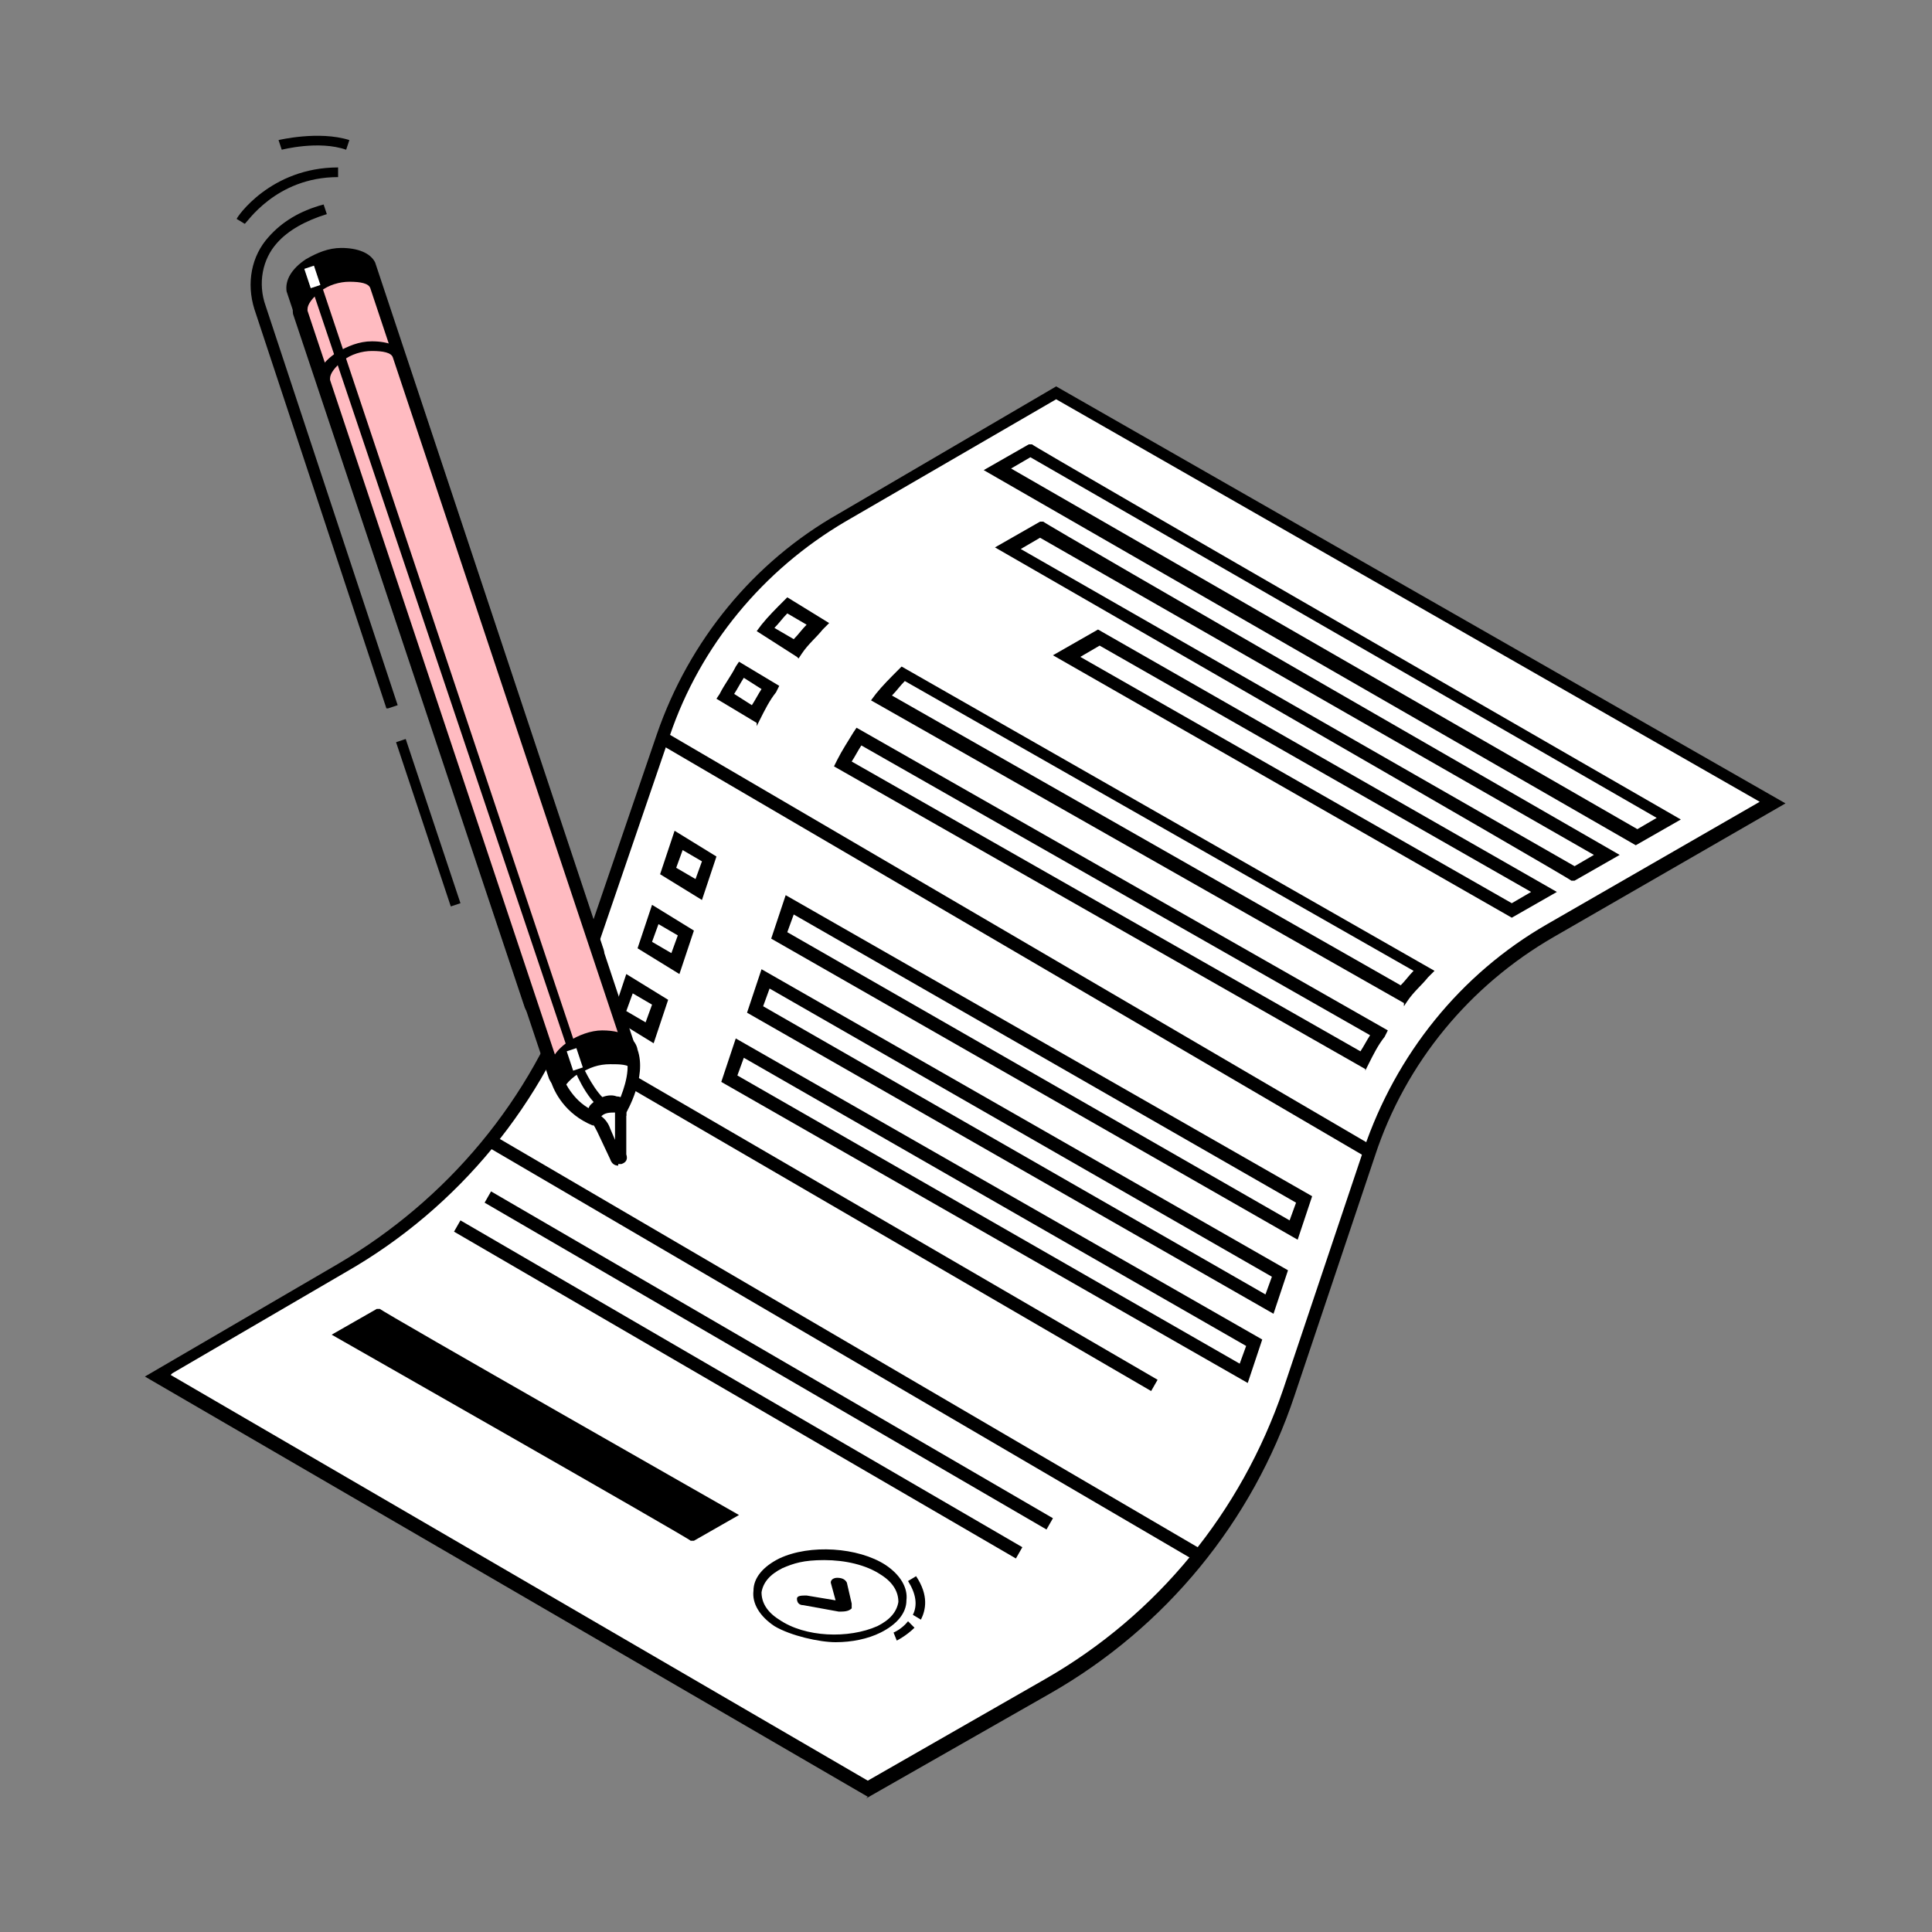 <?xml version="1.0" encoding="UTF-8"?>
<svg id="Capa_1" data-name="Capa 1" xmlns="http://www.w3.org/2000/svg" version="1.1" viewBox="0 0 120 120">
  <rect x="0" y="0" width="120" height="120" fill="#808080" stroke="none"/>
  <defs>
    <style>
      .cls-1 {
        fill: #000;
      }

      .cls-1, .cls-2, .cls-3 {
        stroke-width: 0px;
      }

      .cls-2 {
        fill: #ffbbc1;
      }

      .cls-3 {
        fill: #fff;
      }
    </style>
  </defs>
  <path class="cls-3" d="M110.2,49.8l-13.8,8c-5.3,3.1-9.3,8-11.3,13.8l-5,14.9c-2.6,7.7-7.9,14.2-15,18.3l-11.2,6.4-44.1-25.7,11.4-6.6c6.9-4,12.1-10.4,14.7-17.9l5.2-15.2c2-5.7,5.9-10.5,11.1-13.5l13.3-7.8,44.5,25.5h0Z"/>
  <path class="cls-1" d="M53.9,111.6l-44.9-26.1,12-7c6.8-4,12-10.2,14.6-17.7l5.2-15.2c2-5.8,6-10.7,11.3-13.7l13.5-7.9,45.3,25.9-14.4,8.3c-5.2,3-9.2,7.8-11.1,13.6l-5,14.9c-2.6,7.8-8,14.4-15.2,18.5l-11.4,6.5h0ZM10.6,85.4l43.3,25.2,11-6.3c7-4,12.2-10.4,14.8-18l5-14.9c2-5.9,6-10.9,11.4-14l13.2-7.6-43.7-25-13.1,7.6c-5.1,3-9,7.7-10.9,13.3l-5.2,15.2c-2.6,7.6-7.9,14.1-14.9,18.1l-10.8,6.3h0Z"/>
  <path class="cls-3" d="M48.6,97.2c1.7-.9,4.4-.7,6.1.4,1.6,1.1,1.5,2.6-.2,3.5-1.7.9-4.4.7-6.1-.4-1.6-1.1-1.5-2.6.2-3.5Z"/>
  <path class="cls-3" d="M47.6,96.7c1.7-.9,4.4-.7,6.1.4,1.6,1.1,1.5,2.6-.2,3.5-1.7.9-4.4.7-6.1-.4-1.6-1.1-1.5-2.6.2-3.5Z"/>
  <path class="cls-1" d="M48.1,101c-.9-.6-1.4-1.4-1.3-2.2,0-.8.6-1.5,1.6-2,1.9-.9,4.9-.7,6.6.4.9.6,1.4,1.4,1.3,2.2,0,.8-.6,1.5-1.6,2-.8.4-1.8.6-2.8.6s-2.8-.4-3.8-1h0ZM48.6,97.4c-.8.4-1.2.9-1.3,1.5,0,.6.3,1.2,1.1,1.7,1.6,1.1,4.3,1.2,6.1.4.8-.4,1.2-.9,1.3-1.5,0-.6-.3-1.2-1.1-1.7-.9-.6-2.2-.9-3.5-.9s-1.9.2-2.6.5Z"/>
  <path class="cls-3" d="M52,97.9l.3,1.3c0,0,0,.2,0,.3-.2.2-.5.2-.8.2l-2.2-.4c-.3,0-.4-.2-.4-.4,0-.2.3-.2.6-.2l1.8.3-.3-1.1c0-.2.2-.3.4-.3.3,0,.5.1.6.3h0Z"/>
  <path class="cls-1" d="M52.6,98.3l.3,1.3c0,0,0,.2,0,.3-.2.2-.5.2-.8.2l-2.2-.4c-.3,0-.4-.2-.4-.4,0-.2.3-.2.6-.2l1.8.3-.3-1.1c0-.2.2-.3.4-.3.3,0,.5.1.6.3h0Z"/>
  <path class="cls-1" d="M57.2,100.6c.3-.6.5-1.5-.3-2.7l-.5.3c.5.8.6,1.5.3,2.1l.5.3Z"/>
  <path class="cls-1" d="M55.7,101.9s.6-.3,1.1-.8l-.4-.4c-.4.5-.9.7-.9.7l.2.5h0Z"/>
  <path class="cls-3" d="M97.8,54.3l-35.2-20.2,2-1.1,35.2,20.2-2,1.1Z"/>
  <path class="cls-1" d="M97.8,54.7h-.2c0-.1-35.8-20.7-35.8-20.7l2.8-1.6h.2c0,.1,35.8,20.7,35.8,20.7l-2.8,1.6ZM63.4,34.1l34.4,19.7,1.2-.7-34.4-19.7-1.2.7Z"/>
  <path class="cls-3" d="M101.6,52l-39.7-22.8,2-1.1,39.7,22.9-2,1.1Z"/>
  <path class="cls-1" d="M101.6,52.5l-40.5-23.3,2.8-1.6h.2c0,.1,40.3,23.3,40.3,23.3l-2.8,1.6h0ZM62.8,29.1l38.9,22.4,1.2-.7-38.9-22.4-1.2.7Z"/>
  <path class="cls-3" d="M93.9,56.6l-27.7-15.8,2-1.1,27.7,15.8-2,1.1Z"/>
  <path class="cls-1" d="M93.9,57l-28.5-16.3,2.8-1.6,28.5,16.3-2.8,1.6ZM67.1,40.8l26.8,15.3,1.2-.7-26.8-15.3-1.2.7Z"/>
  <path class="cls-1" d="M43.1,95.2l-21.7-12.3,2-1.1,21.7,12.3-2,1.1Z"/>
  <path class="cls-1" d="M43.1,95.7h-.2c0-.1-22.3-12.8-22.3-12.8l2.8-1.6h.2c0,.1,22.3,12.8,22.3,12.8l-2.8,1.6ZM22.2,82.8l20.9,11.9,1.2-.7-20.9-11.9-1.2.7Z"/>
  <path class="cls-3" d="M56.1,41.8c-.5.5-.9,1-1.3,1.5l32.3,18.4c.4-.5.9-1,1.4-1.5l-32.4-18.4h0Z"/>
  <path class="cls-1" d="M87.2,62.3l-33.1-18.8.3-.4c.4-.5.9-1,1.4-1.5l.2-.2,33.1,18.9-.4.4c-.4.5-.9.9-1.3,1.5l-.2.3h0ZM55.4,43.2l31.6,18c.3-.3.5-.6.8-.9l-31.6-18c-.3.3-.5.6-.8.9Z"/>
  <path class="cls-3" d="M52.3,47.5l32.3,18.4c.3-.6.7-1.1,1-1.7l-32.3-18.4c-.4.5-.7,1.1-1,1.7Z"/>
  <path class="cls-1" d="M84.8,66.4l-33-18.8.2-.4c.3-.6.7-1.2,1-1.7l.2-.3,33,18.8-.2.4c-.4.5-.7,1.1-1,1.7l-.2.4h0ZM52.9,47.3l31.6,18c.2-.3.4-.7.6-1l-31.6-18c-.2.3-.4.7-.6,1Z"/>
  <path class="cls-3" d="M48.9,37.6c-.5.5-.9,1-1.3,1.5l1.8,1.1c.4-.5.9-1,1.4-1.5l-1.9-1.1Z"/>
  <path class="cls-1" d="M49.5,40.8l-2.5-1.6.3-.4c.4-.5.9-1,1.4-1.5l.2-.2,2.6,1.6-.4.4c-.4.5-.9.9-1.3,1.5l-.2.3h0ZM48.1,39l1.2.7c.3-.3.5-.6.8-.9l-1.2-.7c-.3.3-.5.6-.8.9h0Z"/>
  <path class="cls-3" d="M45.1,43.3l1.8,1.1c.3-.6.7-1.1,1-1.7l-1.8-1.1c-.4.5-.7,1.1-1,1.7Z"/>
  <path class="cls-1" d="M47,44.9l-2.5-1.5.2-.3c.3-.6.7-1.1,1-1.7l.2-.3,2.5,1.5-.2.4c-.4.5-.7,1.1-1,1.7l-.2.4ZM45.6,43.1l1.1.7c.2-.3.4-.7.6-1l-1.1-.7c-.2.3-.4.7-.6,1h0Z"/>
  <path class="cls-3" d="M48.4,58.1l32,18.3.6-1.9-31.9-18.3-.7,1.9Z"/>
  <path class="cls-1" d="M80.6,77l-32.7-18.7.9-2.7,32.7,18.7-.9,2.7h0ZM48.9,57.9l31.2,17.9.4-1.1-31.2-17.9-.4,1.1h0Z"/>
  <path class="cls-3" d="M46.9,62.7l32,18.3.6-1.9-31.9-18.3-.7,1.9Z"/>
  <path class="cls-1" d="M79.1,81.6l-32.7-18.7.9-2.7,32.7,18.7-.9,2.7h0ZM47.4,62.5l31.2,17.9.4-1.1-31.2-17.9-.4,1.1h0Z"/>
  <path class="cls-3" d="M45.3,67l32,18.3.6-1.9-31.9-18.3-.7,1.9Z"/>
  <path class="cls-1" d="M77.5,85.9l-32.7-18.7.9-2.7,32.7,18.7-.9,2.7h0ZM45.8,66.8l31.2,17.9.4-1.1-31.2-17.9-.4,1.1h0Z"/>
  <path class="cls-3" d="M41.5,54.1l1.9,1.2.6-1.9-1.9-1.2-.6,1.9Z"/>
  <path class="cls-1" d="M43.6,55.9l-2.6-1.6.9-2.7,2.6,1.6-.9,2.7ZM42,53.9l1.2.7.4-1.1-1.2-.7-.4,1.1Z"/>
  <path class="cls-3" d="M40.1,58.7l1.9,1.2.6-1.9-1.9-1.2-.6,1.9Z"/>
  <path class="cls-1" d="M42.2,60.5l-2.6-1.6.9-2.7,2.6,1.6-.9,2.7ZM40.5,58.5l1.2.7.4-1.1-1.2-.7-.4,1.1Z"/>
  <path class="cls-3" d="M38.4,63l1.9,1.2.6-1.9-1.9-1.2-.6,1.9Z"/>
  <path class="cls-1" d="M40.6,64.8l-2.6-1.6.9-2.7,2.6,1.6-.9,2.7ZM38.9,62.8l1.2.7.4-1.1-1.2-.7-.4,1.1Z"/>
  <path class="cls-1" d="M30.8,70.6l-.4.7,44.1,25.8.4-.7-44.1-25.8Z"/>
  <path class="cls-1" d="M30.5,74l-.4.7,34.9,20.3.4-.7-34.9-20.3Z"/>
  <path class="cls-1" d="M41.2,45.4l-.4.7,44.1,25.8.4-.7-44.1-25.8Z"/>
  <path class="cls-1" d="M28.6,75.8l-.4.7,34.9,20.3.4-.7-34.9-20.3Z"/>
  <path class="cls-1" d="M37,65.4l-.4.7,34.9,20.3.4-.7-34.9-20.3Z"/>
  <path class="cls-1" d="M33,61.2l3.9-1.7c.2,0,.2-.2.2-.4l-14.2-42.7c-.2-.4-.8-.7-1.7-.7-.7,0-1.4.3-2,.7-.8.5-1.1,1.1-1,1.6l14.4,43c0,.2.3.3.4.2h0Z"/>
  <path class="cls-1" d="M32.9,61.6c0,0-.2,0-.3,0-.2,0-.3-.2-.4-.4l-14.4-43.1c-.1-.7.3-1.4,1.2-2,.7-.4,1.4-.7,2.2-.7,1,0,1.8.3,2.1.9l14.2,42.7c.1.4,0,.7-.4.9l-3.9,1.7c0,0-.2,0-.3,0h0ZM18.6,17.9l14.3,42.9,3.8-1.7-14.2-42.6c-.1-.3-.6-.4-1.3-.4-.6,0-1.3.2-1.8.6-.5.4-.8.8-.8,1.1h0Z"/>
  <path class="cls-2" d="M33.4,62.6l3.9-1.7c.2,0,.2-.2.2-.4l-14.2-42.7c-.2-.4-.8-.7-1.7-.7-.7,0-1.4.3-2,.7-.8.5-1.1,1.1-1,1.6l14.4,43c0,.2.3.3.4.2h0Z"/>
  <path class="cls-1" d="M33.3,63c0,0-.2,0-.3,0-.2,0-.3-.2-.4-.4l-14.4-43.1c-.1-.7.3-1.4,1.2-2,.7-.4,1.4-.7,2.2-.7,1,0,1.8.3,2.1.9l14.2,42.7c.1.4,0,.7-.4.9l-3.9,1.7c0,0-.2,0-.3,0ZM19.1,19.3l14.3,42.9,3.8-1.7-14.2-42.6c-.1-.3-.6-.4-1.3-.4-.6,0-1.3.2-1.8.6-.5.4-.8.8-.8,1.1h0Z"/>
  <path class="cls-2" d="M34.9,66.9l3.9-1.7c.2,0,.2-.2.2-.4l-14.2-42.7c-.2-.4-.8-.7-1.7-.7-.7,0-1.4.3-2,.7-.8.5-1.1,1.1-1,1.6l14.4,43c0,.2.3.3.4.2h0Z"/>
  <path class="cls-1" d="M34.8,67.4c0,0-.2,0-.3,0-.2,0-.3-.2-.4-.4l-14.4-43.1c-.1-.7.3-1.4,1.2-2,.7-.4,1.4-.7,2.2-.7,1,0,1.8.3,2.1.9l14.2,42.7c.1.4,0,.7-.4.9l-3.9,1.7c0,0-.2,0-.3,0h0ZM20.5,23.6l14.3,42.9,3.8-1.7-14.2-42.6c-.1-.3-.6-.4-1.3-.4-.6,0-1.3.2-1.8.6-.5.4-.8.8-.8,1.1h0Z"/>
  <path class="cls-3" d="M39.3,65.6v-.2c-.2-.5-.8-.9-1.9-.9-.7,0-1.3.3-1.9.6-.8.5-1.1,1.1-1,1.6,0,0,0,.2,0,.3.2.6.9,1.9,2.3,2.5l1.7-.4s1.2-2.1.7-3.5h0Z"/>
  <path class="cls-1" d="M36.9,69.9h-.1c-1.7-.7-2.4-2.1-2.6-2.8,0,0,0-.2-.1-.4,0-.7.3-1.4,1.2-2,.6-.4,1.4-.7,2.1-.7,1.5,0,2.1.6,2.2,1.2h0c.6,1.7-.7,3.9-.7,3.9v.2c0,0-2.1.5-2.1.5h0ZM37.6,64.9h-.2c-.6,0-1.2.2-1.7.6-.6.4-.9.8-.8,1.2,0,0,0,0,0,.1.2.5.8,1.7,2,2.2l1.4-.3c.3-.6.9-2.1.6-3v-.2c-.2-.4-.6-.6-1.3-.6h0Z"/>
  <path class="cls-1" d="M36,66.7c.6-.4,1.2-.6,1.9-.6.6,0,1.1,0,1.4.3,0-.3,0-.6-.1-.8v-.2c-.2-.5-.8-.9-1.9-.9-.7,0-1.3.3-1.9.6-.8.5-1.1,1.1-1,1.6,0,0,0,.2,0,.3,0,.2.3.6.5,1,0-.4.4-.9,1-1.3h0Z"/>
  <path class="cls-3" d="M38.6,71.8v-1.7c-.1-.3-.1-.7,0-1,0-.2,0-.4-.4-.5-.4,0-1,.1-1.3.4-.2.2-.2.5,0,.6.2.1.4.4.5.6l.8,1.7c0,.2.4.1.4,0h0Z"/>
  <path class="cls-1" d="M38.4,72.4c-.2,0-.4-.1-.5-.4l-.8-1.7c-.1-.2-.2-.4-.3-.5-.2-.1-.3-.3-.3-.5,0-.2,0-.5.2-.7.4-.4,1.1-.7,1.6-.5.4,0,.5.3.6.4.1.2.1.4,0,.6,0,.3,0,.5,0,.9v1.7c.1.3,0,.5-.3.6,0,0-.1,0-.2,0h0ZM37.3,69.3c.3.2.5.5.6.8l.3.7v-.6c0-.4,0-.8,0-1.1,0,0,0,0,0,0-.3,0-.7,0-.9.3,0,0,0,0,0,0h0Z"/>
  <path class="cls-1" d="M37.4,68.9c-1-.6-1.8-2.6-1.8-2.7L18.9,16.5l.6-.2,16.6,49.7c.2.5.9,1.9,1.6,2.4l-.3.5Z"/>
  <path class="cls-3" d="M19.5,16.5l-.6.2.4,1.2.6-.2-.4-1.2Z"/>
  <path class="cls-3" d="M35.8,65.1l-.6.2.4,1.2.6-.2-.4-1.2Z"/>
  <path class="cls-1" d="M24,44l-8.2-24.8c-.5-1.6-.2-3.3.9-4.5.8-.9,1.9-1.6,3.4-2l.2.6c-1.3.4-2.4,1-3.1,1.8-.9,1-1.2,2.5-.7,3.9l8.2,24.8-.6.2h0Z"/>
  <path class="cls-1" d="M25.2,45.9l-.6.2,3.4,10.2.6-.2-3.4-10.2Z"/>
  <path class="cls-1" d="M15.2,13.9l-.5-.3c0-.1,2.1-3.2,6.3-3.2v.6c-3.9,0-5.7,2.9-5.8,2.9h0Z"/>
  <path class="cls-1" d="M17.5,9.3l-.2-.6c0,0,2.5-.6,4.4,0l-.2.6c-1.7-.6-4,0-4,0h0Z"/>
</svg>